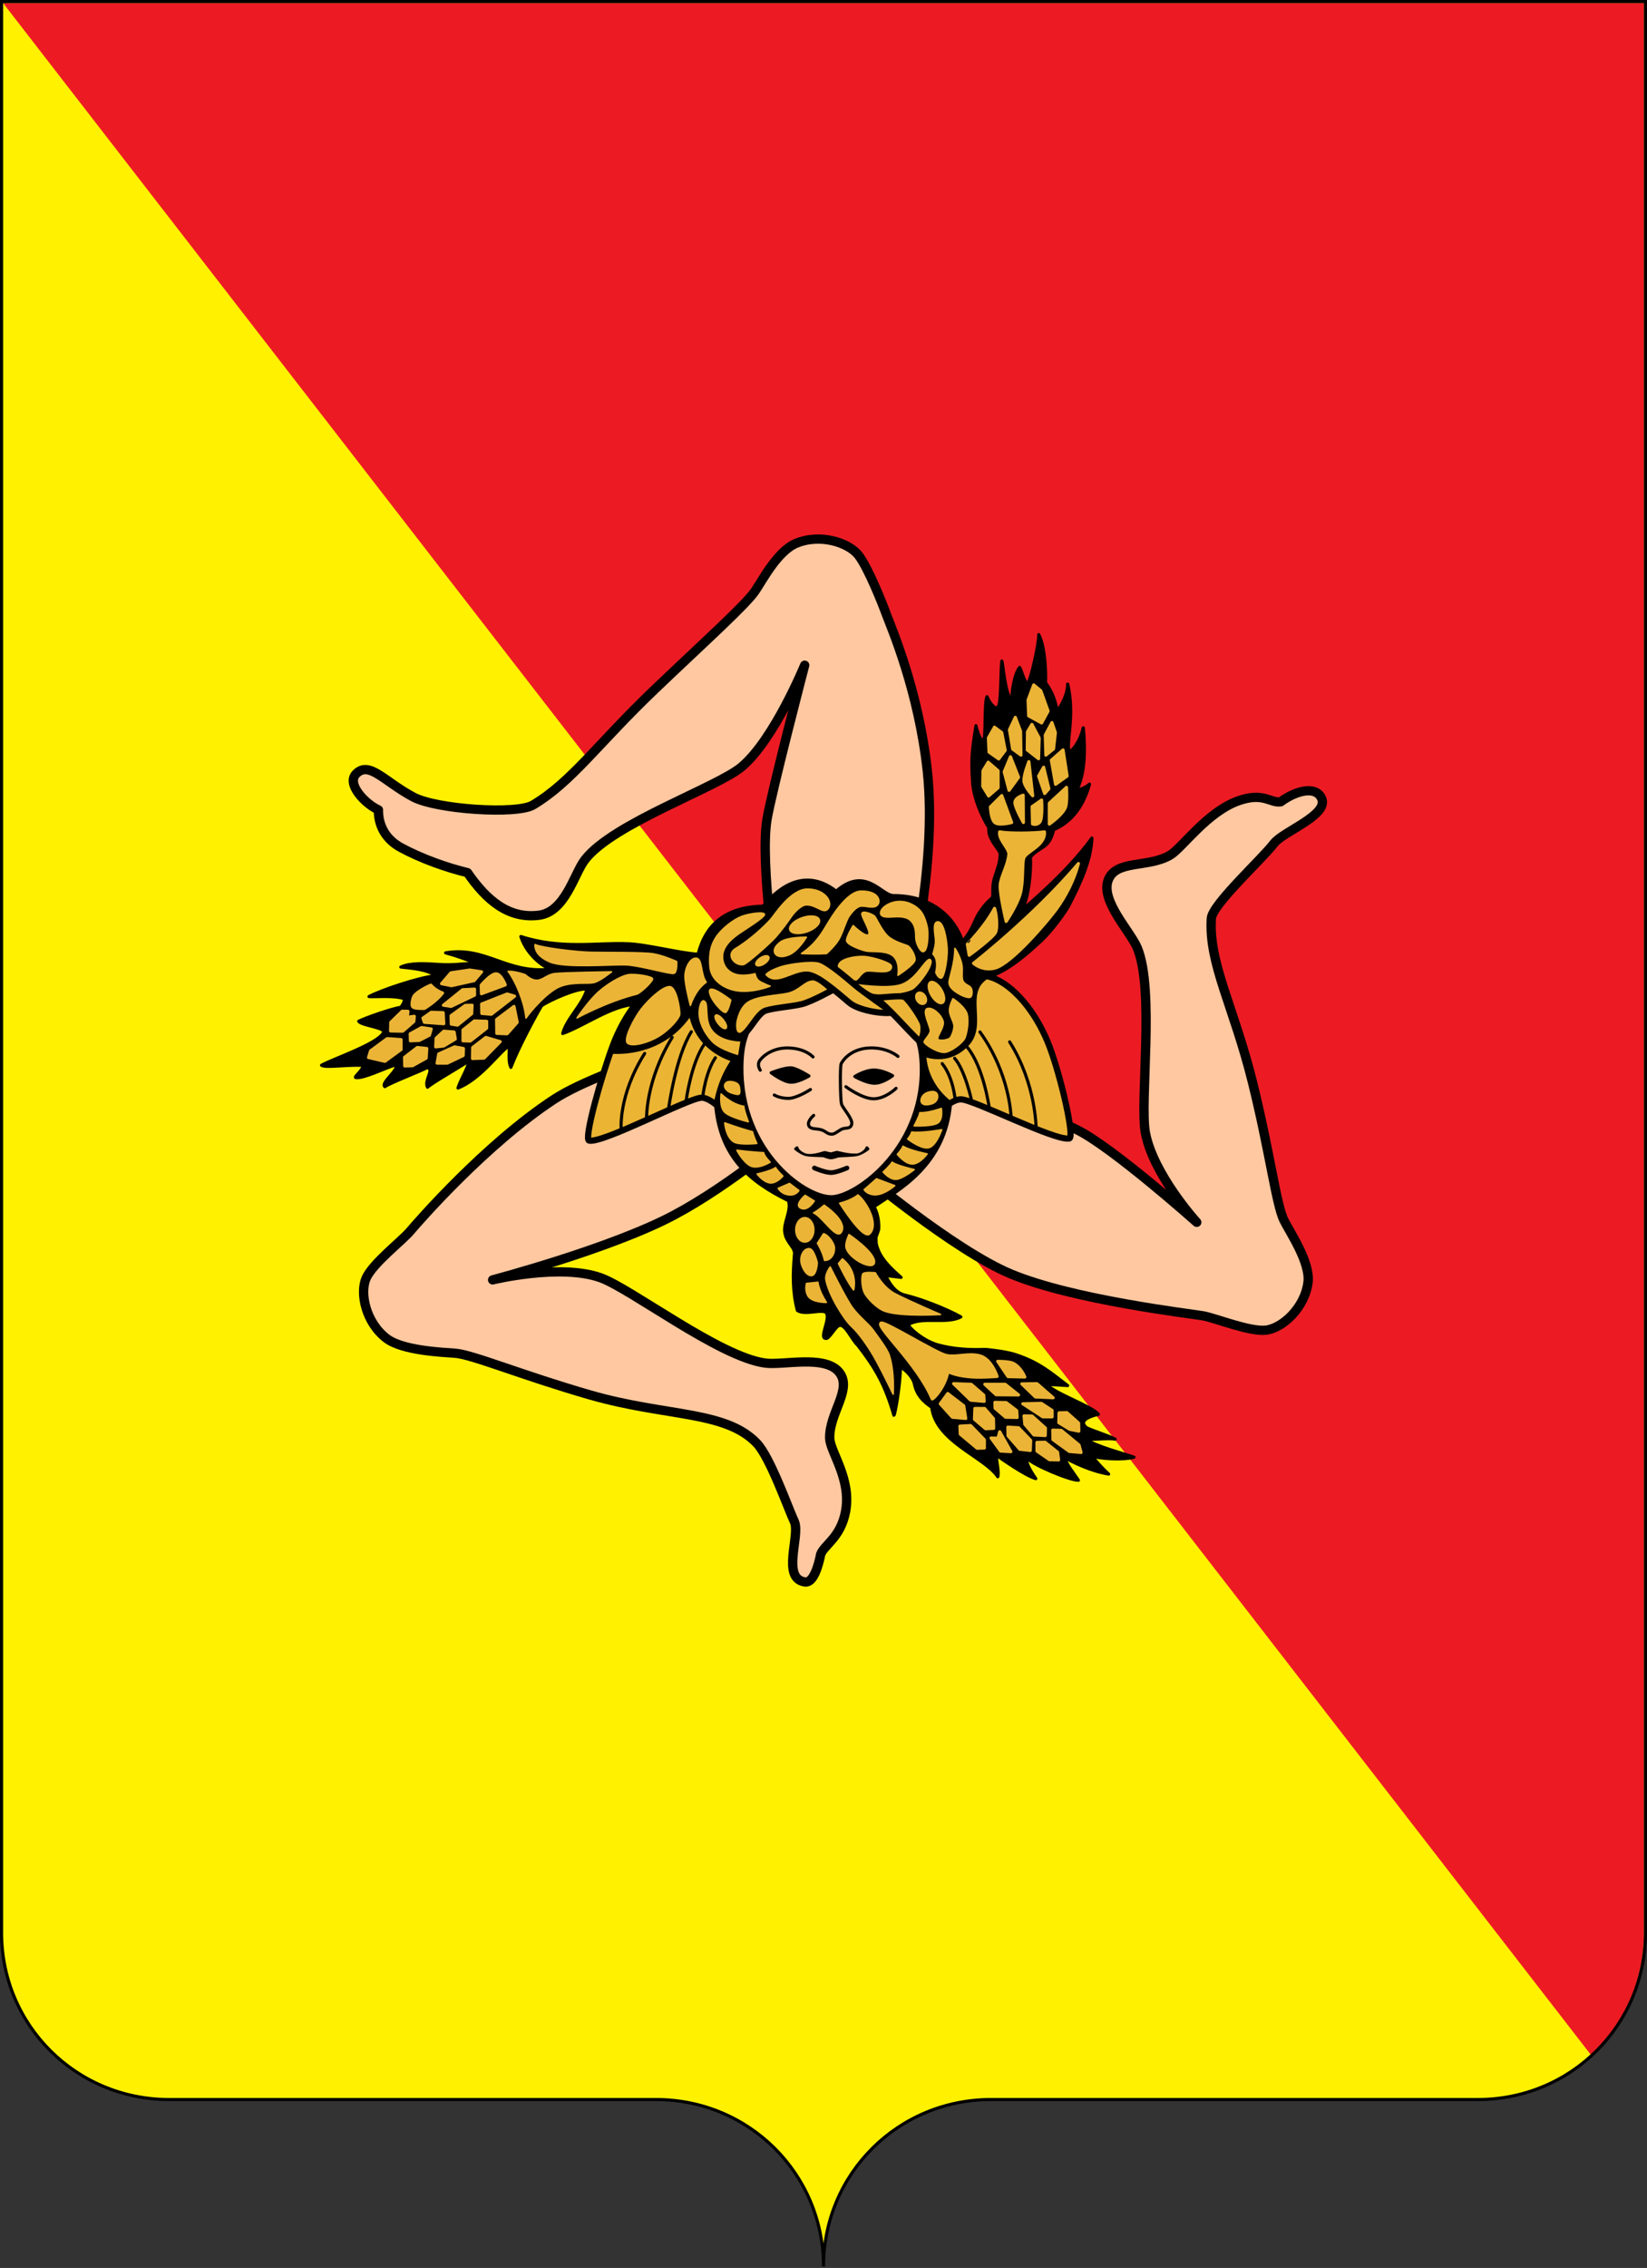 <?xml version="1.0" encoding="UTF-8" standalone="no"?>
<svg xmlns="http://www.w3.org/2000/svg"
   xmlns:dc="http://purl.org/dc/elements/1.1/"
   xmlns:cc="http://creativecommons.org/ns#"
   xmlns:rdf="http://www.w3.org/1999/02/22-rdf-syntax-ns#"
   xmlns:sodipodi="http://sodipodi.sourceforge.net/DTD/sodipodi-0.dtd"
   xmlns:inkscape="http://www.inkscape.org/namespaces/inkscape"
   width="530" height="729.48">
  <rect width="100%" height="100%" fill="#333333" stroke="none"/>
  <defs>
    <style type="text/css">
    .str1 {stroke:#1F1A17;stroke-width:0.176}
    .str2 {stroke:#1F1A17;stroke-width:0.353}
    .str0 {stroke:#131516;stroke-width:0.353}
    .str4 {stroke:#EEB300;stroke-width:0.353}
    .str3 {stroke:#F5D300;stroke-width:0.353}
    .fil6 {fill:none}
    .fil7 {fill:#1F1A17}
    .fil9 {fill:white}
    .fil12 {fill:#009F3C}
    .fil10 {fill:#00A03B}
    .fil5 {fill:#2DA638}
    .fil8 {fill:#4E9145}
    .fil11 {fill:#65B857}
    .fil1 {fill:#DA2724}
    .fil4 {fill:#E4A615}
    .fil3 {fill:#EFC899}
    .fil13 {fill:#F3E400}
    .fil0 {fill:#F5CB00}
    .fil2 {fill:#1F1A17;fill-rule:nonzero}
    .fil14 {fill:#EEB300;fill-rule:nonzero}
  </style>
  </defs>
  <g
     inkscape:label="Layer 1"
     inkscape:groupmode="layer"
     id="layer1"
     transform="translate(0,-322.882)">
    <g transform="translate(265,0)">
      <path
         id="path4311"
         d="m -264.5,323.383 0,621.131 c 0,29.788 23.993,53.675 53.905,53.675 l 156.69,0 c 29.912,0 53.905,23.895 53.905,53.676 0,-29.785 23.993,-53.676 53.905,-53.676 l 156.69,0 c 29.912,0 53.905,-23.891 53.905,-53.675 l 0,-621.131 -529,0 z"
         style="fill:#fff100;fill-opacity:1;stroke:none" />
      <path
         id="rect1939"
         d="m -264,323.883 510.996,660 C 257.439,974.115 264,960.243 264,944.736 l 0,-620.853 -528,0 z"
         style="fill:#ec1b23;fill-opacity:1;fill-rule:nonzero;stroke:none" />
      <path
         id="path4287"
         d="m -264.5,323.383 0,621.128 c 0,29.788 23.993,53.675 53.905,53.675 l 156.69,0 c 29.912,0 53.905,23.895 53.905,53.675 0,-29.784 23.993,-53.675 53.905,-53.675 l 156.69,0 c 29.912,0 53.905,-23.891 53.905,-53.675 l 0,-621.128 -529,0 z"
         style="fill:none;stroke:#000000;stroke-width:1;stroke-miterlimit:4;stroke-dasharray:none" />
      <g transform="matrix(1,0,0,0.994,-397.128,399.067)">
        <path
           stroke-miterlimit="10"
           d="m 557.435,181.771 c 2.233,5.36 -12.197,10.547 -15.322,14.453 -3.683,4.954 -19.897,19.787 -20.182,24.349 -0.912,14.583 7.181,28.404 13.281,53.125 5.489,22.245 7.596,39.322 10.025,44.4 1.743,3.642 8.625,13.69 7.812,20.183 -1.041,8.333 -8.289,14.888 -13.541,15.495 -5.253,0.607 -16.319,-3.949 -20.27,-4.645 -3.949,-0.694 -41.71,-5.121 -61.806,-13.541 -18.382,-7.702 -48.915,-33.508 -48.915,-33.508 l 18.229,-31.25 c 0,0 32.845,8.679 51.953,18.1 11.399,5.62 38.542,29.947 38.542,29.947 0,0 -14.062,-15.494 -16.537,-29.036 -1.861,-10.19 3.082,-46.051 -2.604,-59.766 -2.225,-5.366 -11.806,-15.104 -9.375,-21.875 2.43,-6.771 13.021,-3.906 20.052,-8.203 3.812,-2.33 11.83,-13.955 21.919,-17.535 8.072,-2.865 10.286,0.868 13.541,0.347 5.211,-3.818 11.461,-5.207 13.198,-1.04 z"
           id="path11"
           style="fill:#ffc8a0;stroke:#000000;stroke-width:3;stroke-linecap:round;stroke-linejoin:round;stroke-miterlimit:10" />
        <path
           stroke-miterlimit="10"
           d="m 391.199,435.262 c -7.692,-1.061 -1.566,-14.736 -3.387,-19.396 -1.875,-3.887 -7.778,-20.9 -12.177,-25.523 -10.074,-10.584 -29.091,-8.504 -53.55,-15.582 -22.009,-6.368 -37.852,-13.083 -43.465,-13.517 -4.025,-0.312 -16.83,-0.8 -22.046,-4.749 -6.696,-5.069 -8.749,-14.622 -6.648,-19.475 2.101,-4.852 11.58,-12.159 14.156,-15.231 2.577,-3.073 24.304,-28.176 46.357,-42.721 16.637,-10.974 66.16,-24.4 66.16,-24.4 l 10.323,35.192 c 0,0 -19.221,16.697 -38.007,26.745 -20.177,10.792 -58.258,20.905 -58.258,20.905 0,0 21.733,-5.333 34.697,-0.705 9.756,3.483 38.34,25.694 53.061,27.628 5.76,0.756 18.982,-2.671 23.632,2.818 4.648,5.489 -3.127,13.23 -2.922,21.468 0.112,4.466 7.055,13.171 5.111,23.699 -1.556,8.424 -6.832,10.79 -8.008,13.87 -0.76,3.921 -2.4,9.337 -5.029,8.974 z"
           id="path14-1"
           style="fill:#ffc8a0;stroke:#000000;stroke-width:3;stroke-linecap:round;stroke-linejoin:round;stroke-miterlimit:10" />
        <path
           stroke-miterlimit="10"
           d="m 246.702,173.785 c 4.201,-4.368 9.027,2.431 18.402,7.465 7.532,4.045 33.333,5.729 38.542,2.604 12.529,-7.517 20.71,-19.67 39.068,-37.314 16.521,-15.876 29.214,-27.282 32.398,-31.925 2.282,-3.331 7.162,-12.892 13.19,-15.435 7.738,-3.265 17.039,-0.266 20.19,3.98 3.151,4.244 7.556,15.42 8.93,19.188 1.373,3.768 10.351,24.396 13.138,50.675 3.284,30.969 -6.569,69.914 -6.569,69.914 l -41.761,-2.815 c 0,0 -5.63,-37.538 -3.285,-51.614 1.499,-8.991 12.124,-49.9 12.124,-49.9 0,0 -9.754,23.952 -20.245,32.865 -7.894,6.708 -41.42,18.274 -50.456,30.056 -3.535,4.609 -6.306,16.96 -14.9,18.002 -9.597,1.163 -16.667,-4.688 -22.917,-13.802 -6.511,-1.562 -14.679,-4.457 -21.354,-8.073 -6.25,-3.385 -7.373,-8.945 -7.292,-12.24 -4.247,-1.913 -10.362,-8.347 -7.203,-11.631 z"
           id="path17"
           style="fill:#ffc8a0;stroke:#000000;stroke-width:3;stroke-linecap:round;stroke-linejoin:round;stroke-miterlimit:10" />
        <path
           stroke-miterlimit="10"
           d="m 423.003,258.681 c -0.347,14.757 9.723,26.215 9.723,26.215 0,0 5.095,-5.815 8.594,-5.815 4.08,0 30.209,13.542 34.896,12.674 1.813,-0.336 -2.594,-19.643 -6.338,-29.688 -3.559,-9.549 -10.156,-18.664 -17.447,-21.962 -4.333,-1.959 -16.667,-3.125 -21.875,0.348 -5.209,3.471 -7.435,13.194 -7.553,18.228 z"
           id="path20-7"
           style="fill:#ebb437;stroke:#000000;stroke-width:2;stroke-linecap:round;stroke-linejoin:round;stroke-miterlimit:10" />
        <path
           stroke-miterlimit="10"
           d="m 376.249,258.16 c 0.054,12.587 -9.321,26.909 -9.321,26.909 0,0 -5.496,-6.509 -8.995,-6.509 -4.079,0 -31.543,14.756 -36.23,13.888 -1.814,-0.336 3.929,-20.858 7.672,-30.902 3.559,-9.548 10.156,-18.664 17.448,-21.962 4.333,-1.96 16.667,-3.125 21.875,0.347 5.207,3.473 7.53,13.194 7.551,18.229 z"
           id="path23"
           style="fill:#ebb432;stroke:#000000;stroke-width:2;stroke-linecap:round;stroke-linejoin:round;stroke-miterlimit:10" />
        <path
           d="m 336.719,248.351 c -7.7,0.301 -16.52,6.949 -23.52,9.449 1.2,-4.8 6.609,-9.598 7.808,-14.397 -3.299,-0.347 -12.083,3.683 -14.583,5.382 -2.2,3.701 -7.726,14.15 -9.896,19.965 -1.476,-3.299 0.677,-8.29 -1.823,-5.989 -2.9,2.499 -8.594,10.069 -15.191,12.674 0.694,-2.69 4.691,-8.948 2.691,-8.247 -1.2,0.9 -11.5,6.886 -12.5,7.986 -1.215,-2.256 2.426,-5.936 -0.174,-6.336 -1.2,0.8 -12.441,5.162 -13.542,6.162 -1.6,-1.2 4.985,-5.831 3.385,-7.031 -3.2,0.899 -10.229,4.494 -12.76,4.08 -0.968,-0.157 4.253,-3.939 1.302,-3.992 -5.068,-0.091 -11.214,0.862 -12.326,-0.001 3.5,-2 18.209,-6.955 19.909,-10.556 1.1,-1.6 -7.231,-2.28 -7.93,-3.681 2.1,-1.1 10.851,-4.166 13.542,-4.514 1,-1.5 0.703,-0.991 1.302,-2.691 -3.212,-1.302 -9.846,-0.581 -11.545,-0.781 3.9,-2.1 15.885,-6.163 21.528,-6.771 -3.1,-2.101 -7.785,-2.377 -11.285,-2.778 3.199,-1.5 8.288,-1.084 11.788,-0.884 5.301,0.399 7.13,-0.23 12.431,-0.331 -3.2,-1.3 -6.509,-2.486 -9.809,-3.385 12.966,-2.213 19.531,6.771 33.579,5.315 -4.933,-2.365 -8.26,-6.912 -9.36,-10.611 12.934,4.253 24.914,1.91 34.201,2.344 5.8,0.1 17.03,3.085 22.83,3.385 2.431,-9.635 8.854,-15.321 20.92,-15.538 3.646,-4.427 12.5,-13.455 23.525,-4.861 9.461,-8.333 14.539,1.432 18.445,1.432 15.104,0 20.79,10.114 22.18,14.801 3.124,-3.298 3.906,-7.031 5.381,-9.201 1.216,-1.91 2.258,-3.212 4.341,-5.035 0.199,-2 -0.348,-3.993 0.954,-7.378 0.868,-2.777 1.65,-4.861 1.39,-7.118 -1.389,-2.344 -3.906,-4.774 -3.56,-7.986 -2.5,-4 -4.809,-9.61 -5.208,-14.41 -0.601,-8.099 -0.158,-10.763 1.042,-18.663 0.781,3.472 2.04,5.354 2.43,4.861 0.858,-1.084 0.175,-12.207 1.129,-14.236 0.955,2.344 2.994,4.708 3.732,3.038 0.87,-1.968 0.662,-12.149 1.042,-14.583 0.3,0 0.984,11.2 3.386,13.194 -0.501,-2.5 0.743,-9.311 2.344,-11.111 0.781,1.389 1.403,4.596 2.604,5.295 1.042,-1.476 3.653,-13.119 3.553,-15.918 1.9,3.6 2.351,11.317 2.177,15.571 1.389,1.91 3.125,4.861 3.732,9.288 1.216,-1.823 3.385,-5.255 3.385,-8.854 2.604,10.677 -1.041,20.66 0.781,21.875 0.545,-0.334 2.952,-2.517 4.255,-7.726 1.128,11.632 -0.608,16.841 -1.997,20.052 0.521,0.174 2.951,-0.781 3.992,-1.823 -1.735,6.51 -5.381,12.152 -11.544,14.757 -1.389,6.336 -4.466,5.254 -7.466,8.854 0.259,4.948 -0.521,12.5 -2.604,17.188 0.954,-1.215 13.977,-11.632 22.396,-23.351 -0.26,7.118 -3.646,14.583 -7.552,22.135 -2.604,4.34 -6.815,9.458 -9.114,11.458 -5.469,5.122 -11.11,9.765 -17.23,11.588 -7.683,4.948 -0.076,15.123 -6.12,21.615 -3.516,3.776 -8.463,5.339 -13.802,3.516 0.253,4.946 2.518,10.851 8.333,15.364 -1.562,20.443 -17.101,28.386 -24.609,33.594 1.736,3.298 1.579,6.939 1.433,7.553 -0.8,2.599 -0.944,1.746 -0.745,4.445 1.001,4.601 4.601,7.9 8.001,10.9 -1.7,-0.2 -3.3,-0.4 -5,-0.6 1.4,2.8 3.2,5.699 6.5,6.399 5,1.2 13.121,4.378 17.72,6.979 -4.599,2.499 -12.713,-0.298 -17.013,2.604 2.43,3.125 6.787,5.762 9.893,6.518 4.797,1.3 9.897,1.601 14.797,1.401 2.1,0.101 7.597,0.851 10.028,1.72 7.552,2.517 11.065,5.683 16.666,9.982 -1.4,-0.1 -5.295,-0.302 -6.694,-0.402 2.1,2.801 14.391,6.991 16.591,9.69 -3.56,0.868 -6.32,2.24 -3.82,4.34 2.2,1.101 7.102,2.533 9.201,3.733 -1.899,-0.499 -7.672,0.337 -9.572,-0.063 3.583,2.407 11.136,4.316 15.649,5.879 -3.56,1.042 -11.629,0.465 -13.629,-0.435 1.997,2.345 3.386,3.994 5.469,5.903 -5.729,-0.955 -11.775,-3.894 -13.976,-5.295 0.087,1.736 2.518,4.688 4.254,7.292 -2.7,0.1 -14.746,-5.059 -16.146,-6.858 -1.499,0.601 1.631,5.137 2.431,6.338 -3.398,-1 -10.59,-6.077 -12.761,-7.64 0.261,2.691 0.954,5.903 0.521,7.031 -4.254,-6.423 -19.879,-11.284 -21.268,-22.482 -2.899,-2 -4.745,-3.934 -5.545,-7.434 -0.3,-2.001 -2.823,-4.8 -4.524,-5.501 -0.043,6.111 -1.783,15.539 -2.083,15.539 -2.8,-9.602 -5.632,-14.857 -11.632,-22.657 -1.909,-1.737 -4.004,-6.924 -5.903,-6.424 -1.4,0.302 -3.414,4.769 -4.514,4.167 -1.959,-0.165 1.572,-6.251 0.348,-8.16 -1.027,-1.602 -6.945,0.868 -9.375,-0.868 -1.601,-6.2 -1.455,-11.669 -0.955,-17.969 0.5,-2.3 -2.518,-3.819 -3.038,-7.031 -0.701,-3.199 2.229,-7.304 1.128,-10.503 -12.413,-6.163 -22.179,-14.106 -23.481,-31.554 0,0 0.998,-7.422 5.599,-13.933 -5.729,-1.823 -12.109,-6.467 -13.672,-14.974 -7.682,11.588 -19.922,12.891 -25.781,12.37 1.432,-6.509 6.38,-13.931 8.203,-15.45 z"
           id="path26-4"
           style="stroke:#000000;stroke-linecap:round;stroke-linejoin:round" />
        <path
           stroke-miterlimit="10"
           d="m 362.327,265.625 c -3.299,4.948 -4.081,12.848 -4.081,12.848"
           id="path29"
           style="fill:none;stroke:#000000;stroke-linecap:round;stroke-linejoin:round;stroke-miterlimit:10" />
        <path
           stroke-miterlimit="10"
           d="m 358.854,261.111 c -4.34,6.25 -5.902,18.229 -5.902,18.229"
           id="path32-0"
           style="fill:none;stroke:#000000;stroke-linecap:round;stroke-linejoin:round;stroke-miterlimit:10" />
        <path
           stroke-miterlimit="10"
           d="m 354.601,257.205 c -5.035,8.073 -7.292,24.653 -7.292,24.653"
           id="path35"
           style="fill:none;stroke:#000000;stroke-linecap:round;stroke-linejoin:round;stroke-miterlimit:10" />
        <path
           stroke-miterlimit="10"
           d="m 348.438,259.027 c -8.594,14.062 -8.247,26.303 -8.247,26.303"
           id="path38-9"
           style="fill:none;stroke:#000000;stroke-linecap:round;stroke-linejoin:round;stroke-miterlimit:10" />
        <path
           stroke-miterlimit="10"
           d="m 339.583,264.236 c -8.594,13.715 -7.552,24.652 -7.552,24.652"
           id="path41"
           style="fill:none;stroke:#000000;stroke-linecap:round;stroke-linejoin:round;stroke-miterlimit:10" />
        <path
           stroke-miterlimit="10"
           d="m 435.33,267.535 c 3.559,4.428 4.167,11.632 4.167,11.632"
           id="path44-4"
           style="fill:none;stroke:#000000;stroke-linecap:round;stroke-linejoin:round;stroke-miterlimit:10" />
        <path
           stroke-miterlimit="10"
           d="m 439.323,265.799 c 3.385,3.906 5.469,13.716 5.469,13.716"
           id="path47"
           style="fill:none;stroke:#000000;stroke-linecap:round;stroke-linejoin:round;stroke-miterlimit:10" />
        <path
           stroke-miterlimit="10"
           d="m 443.403,262.239 c 5.208,6.338 7.031,19.358 7.031,19.358"
           id="path50-8"
           style="fill:none;stroke:#000000;stroke-linecap:round;stroke-linejoin:round;stroke-miterlimit:10" />
        <path
           stroke-miterlimit="10"
           d="m 447.482,257.292 c 9.636,13.541 9.983,27.257 9.983,27.257"
           id="path53"
           style="fill:none;stroke:#000000;stroke-linecap:round;stroke-linejoin:round;stroke-miterlimit:10" />
        <path
           stroke-miterlimit="10"
           d="m 457.031,260.504 c 8.594,13.715 8.507,28.038 8.507,28.038"
           id="path56-8"
           style="fill:none;stroke:#000000;stroke-linecap:round;stroke-linejoin:round;stroke-miterlimit:10" />
        <path
           stroke-miterlimit="10"
           d="m 399.566,242.014 c 10.417,0 28.109,4.906 29.427,24.305 1.91,28.125 -21.181,44.792 -29.341,44.792 -9.288,0 -31.076,-16.319 -29.166,-45.573 1.256,-19.229 18.83,-23.524 29.08,-23.524 z"
           id="path59"
           style="fill:#ffc8a0;stroke:#000000;stroke-width:2;stroke-linecap:round;stroke-linejoin:round;stroke-miterlimit:10" />
        <path
           stroke-miterlimit="10"
           d="m 419.358,271.44 c 0,0 -3.126,-1.866 -6.077,-1.822 -2.951,0.043 -6.076,2.083 -6.076,2.083 0,0 3.689,2.17 6.38,2.171 2.691,10e-4 5.773,-2.432 5.773,-2.432 z"
           id="path62-2"
           style="stroke:#000000;stroke-linecap:round;stroke-linejoin:round;stroke-miterlimit:10" />
        <path
           stroke-miterlimit="10"
           d="m 392.448,271.528 c 0,0 -3.559,-2.301 -5.513,-2.604 -1.953,-0.303 -6.64,1.562 -6.64,1.562 0,0 3.603,2.777 6.033,3.039 2.431,0.261 6.12,-1.997 6.12,-1.997 z"
           id="path65"
           style="stroke:#000000;stroke-linecap:round;stroke-linejoin:round;stroke-miterlimit:10" />
        <path
           stroke-miterlimit="10"
           d="m 421.094,265.191 c 0,0 -3.299,-2.908 -9.028,-2.734 -5.729,0.174 -8.55,3.646 -9.244,5.078 -0.442,0.912 -0.26,11.675 0.087,13.021 0.347,1.346 3.732,4.86 3.298,6.597 -0.434,1.737 -2.127,0.955 -3.342,1.648 -1.215,0.696 -2.213,1.562 -3.038,1.562 -1.562,0 -1.779,-0.913 -3.472,-1.432 -1.53,-0.471 -3.473,0 -3.993,-1.433 -0.518,-1.424 1.605,-3.212 1.605,-3.212"
           id="path68-4"
           style="fill:none;stroke:#000000;stroke-linecap:round;stroke-linejoin:round;stroke-miterlimit:10" />
        <path
           stroke-miterlimit="10"
           d="m 393.75,265.364 c 0,0 -2.387,-2.777 -7.986,-2.907 -5.599,-0.131 -9.071,3.429 -9.461,4.688 -0.39,1.259 0.478,2.517 0.478,2.517"
           id="path71"
           style="fill:none;stroke:#000000;stroke-linecap:round;stroke-linejoin:round;stroke-miterlimit:10" />
        <path
           stroke-miterlimit="10"
           d="m 420.486,275.521 c 0,0 -3.429,3.386 -7.205,3.386 -3.776,0 -8.94,-3.906 -8.94,-3.906"
           id="path74-5"
           style="fill:none;stroke:#000000;stroke-linecap:round;stroke-linejoin:round;stroke-miterlimit:10" />
        <path
           stroke-miterlimit="10"
           d="m 392.926,275.911 c 0,0 -4.341,2.865 -7.118,2.865 -2.778,0 -4.515,-1.085 -4.515,-1.085"
           id="path77"
           style="fill:none;stroke:#000000;stroke-linecap:round;stroke-linejoin:round;stroke-miterlimit:10" />
        <path
           d="m 399.479,298.481 c -0.89,0 -2.361,-0.646 -2.361,-0.646 -1.003,-0.113 -3.933,-0.049 -5.517,-0.353 -1.685,-0.323 -3.736,-1.946 -3.928,-2.213 -0.167,-0.233 0.373,-0.689 0.606,-0.857 0.235,-0.167 0.683,-0.166 0.728,0.119 0.163,1.042 1.908,2.024 2.789,2.171 2.344,0.391 5.625,-0.99 5.755,-0.891 l 1.919,0.443 1.894,-0.5 c 0.122,-0.1 3.802,1.077 6.492,0.859 0.828,-0.066 2.474,-0.933 2.851,-2.107 0.087,-0.274 0.51,-0.258 0.733,-0.076 0.223,0.181 0.59,0.702 0.408,0.926 -0.207,0.254 -2.148,1.67 -3.797,2.061 -1.486,0.353 -4.927,0.326 -6.25,0.5 0.001,0 -1.28,0.564 -2.322,0.564 z"
           id="path82-5"
ZZ="0" />
        <path
           stroke-miterlimit="10"
           d="m 404.688,301.302 c 0,0 -3.45,1.498 -5.078,1.498 -2.019,0 -5.426,-1.498 -5.426,-1.498"
           id="path85"
           style="fill:none;stroke:#000000;stroke-width:1.5;stroke-linecap:round;stroke-linejoin:round;stroke-miterlimit:10" />
        <path
           stroke-miterlimit="10"
           d="m 429.167,231.293 c -0.868,0.043 -2.344,-2.647 -2.344,-4.688 0,-2.04 -0.173,-3.906 -1.649,-5.381 -1.13,-1.129 -3.212,-1.302 -4.861,-1.237 -1.649,0.065 -4.774,0.543 -4.817,-1.172 -0.044,-1.714 3.017,-3.754 6.163,-3.754 3.146,0 5.815,1.801 6.987,3.472 1.172,1.671 1.966,4.625 2.041,6.294 0.085,1.909 -0.1,6.396 -1.52,6.466 z"
           id="path88-1"
           style="fill:#ebb437;stroke:#ebb437;stroke-width:0.5;stroke-linecap:round;stroke-linejoin:round;stroke-miterlimit:10" />
        <path
           stroke-miterlimit="10"
           d="m 378.125,219.206 c 0.26,0.89 -6.242,4.874 -8.203,6.25 -3.06,2.148 -5.815,4.883 -5.208,8.529 0.476,2.858 2.57,4.266 4.427,4.73 2.604,0.651 5.946,-0.26 5.946,-0.26 0,0 0.282,1.671 1.389,2.388 1.107,0.716 3.472,1.605 3.472,1.605 0,0 -4.362,1.888 -9.375,1.628 -5.013,-0.261 -9.57,-3.386 -9.961,-7.748 -0.391,-4.362 0.261,-7.617 2.604,-10.612 1.598,-2.042 4.752,-4.688 7.552,-5.794 2.164,-0.856 7.097,-1.606 7.357,-0.716 z"
           id="path91"
           style="fill:#ebb437;stroke:#ebb437;stroke-width:0.5;stroke-linecap:round;stroke-linejoin:round;stroke-miterlimit:10" />
        <ellipse
           transform="matrix(-0.838,0.546,-0.546,-0.838,821.684,224.342)"
           stroke-miterlimit="10"
           cx="377.539"
           cy="234.147"
           rx="2.409"
           ry="1.139"
           id="ellipse94"
           sodipodi:cx="377.539"
           sodipodi:cy="234.147"
           sodipodi:rx="2.4089999"
           sodipodi:ry="1.1390001"
           style="fill:#ebb437;stroke:#ebb437;stroke-width:0.5;stroke-linecap:round;stroke-linejoin:round;stroke-miterlimit:10"
           d="m 379.948,234.147 c 0,0.629 -1.079,1.139 -2.409,1.139 -1.33,0 -2.409,-0.51 -2.409,-1.139 0,-0.629 1.079,-1.139 2.409,-1.139 1.33,0 2.409,0.51 2.409,1.139 z" />
        <path
           stroke-miterlimit="10"
           d="m 391.602,226.627 c 0,0 -6.185,-0.065 -8.333,1.562 -1.807,1.369 -2.213,2.604 -1.823,3.516 0.391,0.912 1.758,1.758 4.492,0.651 3.11,-1.258 5.664,-5.729 5.664,-5.729 z"
           id="path97"
           style="fill:#ebb437;stroke:#ebb437;stroke-width:0.5;stroke-linecap:round;stroke-linejoin:round;stroke-miterlimit:10" />
        <ellipse
           transform="matrix(-0.944,0.33,-0.33,-0.944,833.639,303.546)"
           stroke-miterlimit="10"
           cx="391.081"
           cy="222.461"
           rx="5.013"
           ry="2.409"
           id="ellipse100"
           sodipodi:cx="391.08099"
           sodipodi:cy="222.461"
           sodipodi:rx="5.013"
           sodipodi:ry="2.4089999"
           style="fill:#ebb437;stroke:#ebb437;stroke-width:0.5;stroke-linecap:round;stroke-linejoin:round;stroke-miterlimit:10"
           d="m 396.094,222.461 c 0,1.33 -2.244,2.409 -5.013,2.409 -2.769,0 -5.013,-1.079 -5.013,-2.409 0,-1.33 2.244,-2.409 5.013,-2.409 2.769,0 5.013,1.079 5.013,2.409 z" />
        <path
           stroke-miterlimit="10"
           d="m 398.503,217.513 c 1.822,-2.019 -0.679,-6.445 -6.532,-6.445 -5.469,0 -10.606,8.437 -11.927,9.886 -2.182,2.395 -6.627,6.588 -11.445,9.5 -2.909,2.033 0.086,5.483 2.755,5.028 1.099,-0.188 8.326,-6.663 10.091,-8.594 2.083,-2.279 4.439,-5.638 5.403,-7.031 1.172,-1.693 3.3,-3.711 4.818,-3.711 3.321,0 5.357,3.005 6.837,1.367 z"
           id="path103"
           style="fill:#ebb437;stroke:#ebb437;stroke-width:0.5;stroke-linecap:round;stroke-linejoin:round;stroke-miterlimit:10" />
        <path
           stroke-miterlimit="10"
           d="m 414.714,215.885 c 0.718,-1.301 -0.087,-4.167 -5.426,-4.167 -4.688,0 -9.802,8.79 -10.785,10.417 -1.628,2.691 -3.624,6.467 -8.442,9.766 4.948,0.261 8.052,0 8.052,0 0,0 2.994,-2.669 4.166,-4.948 1.172,-2.279 2.148,-5.729 3.061,-7.096 0.911,-1.367 2.233,-2.904 3.58,-3.255 1.497,-0.391 4.752,1.171 5.794,-0.717 z"
           id="path106-7"
           style="fill:#ebb437;stroke:#ebb437;stroke-width:0.5;stroke-linecap:round;stroke-linejoin:round;stroke-miterlimit:10" />
        <path
           stroke-miterlimit="10"
           d="m 409.549,218.793 c 0.607,-0.781 3.516,0.521 4.036,1.042 0.521,0.521 2.561,5.382 4.904,6.988 2.344,1.606 4.819,2.17 5.687,2.561 0.868,0.391 2.561,3.082 2.387,4.601 -0.174,1.519 -5.469,4.948 -5.469,4.948 0,0 0.869,-4.688 -1.996,-6.554 -2.277,-1.483 -6.511,-0.998 -8.03,-1.259 -1.519,-0.26 -6.554,-2.04 -6.51,-3.472 0.043,-1.433 2.127,-4.774 2.127,-4.774 0,0 3.992,3.906 4.947,2.908 0.956,-0.999 -2.691,-6.207 -2.083,-6.989 z"
           id="path109"
           style="fill:#ebb437;stroke:#ebb437;stroke-width:0.5;stroke-linecap:round;stroke-linejoin:round;stroke-miterlimit:10" />
        <path
           stroke-miterlimit="10"
           d="m 418.74,236.082 c -0.036,-0.943 -6.027,-2.916 -8.943,-2.965 -2.915,-0.049 -7.178,0.83 -7.581,2.673 -0.341,1.555 3.5,4.617 4.715,4.617 1.214,0 1.991,-2.479 3.838,-3.014 1.846,-0.535 8.068,1.313 7.971,-1.311 z"
           id="path112-1"
           style="fill:#ebb437;stroke:#ebb437;stroke-linecap:round;stroke-linejoin:round;stroke-miterlimit:10" />
        <path
           stroke-miterlimit="10"
           d="m 419.271,251.042 c -3.622,0.499 -10.63,-0.801 -13.541,-2.995 -1.74,-1.311 -9.433,-8.562 -13.281,-9.245 -4.492,-0.797 -10.417,5.469 -14.695,0.801 -1.845,-2.013 3.755,-4.19 6.103,-4.824 2.347,-0.633 9.114,-1.705 11.978,-0.925 2.864,0.78 9.007,6.188 11.589,8.38 2.579,2.193 10.024,7.332 11.847,8.808 z"
           id="path115"
           style="fill:#ebb437;stroke:#000000;stroke-width:2;stroke-linecap:round;stroke-linejoin:round;stroke-miterlimit:10" />
        <path
           stroke-miterlimit="10"
           d="m 433.724,221.68 c 2.084,-0.456 3.061,5.794 3.19,8.789 0.129,2.995 -0.911,9.375 -1.953,9.375 -1.042,0 -1.692,-1.823 -1.692,-1.823 0,0 1.106,-4.102 -0.912,-5.925 0.391,-1.562 0.977,-2.995 0.781,-5.013 -0.196,-2.018 -0.815,-5.097 0.586,-5.403 z"
           id="path118-1"
           style="fill:#ebb437;stroke:#ebb437;stroke-width:0.5;stroke-linecap:round;stroke-linejoin:round;stroke-miterlimit:10" />
        <path
           stroke-miterlimit="10"
           d="m 431.572,233.129 c 3.386,1.318 -3.727,9.856 -5.269,10.766 -3.023,1.785 -11.971,2.313 -13.979,1.298 -2.341,-1.183 -5.64,-4.134 -5.64,-4.134 0,0 11.246,1.82 15.538,0.086 4.958,-2 7.264,-8.828 9.35,-8.016 z"
           id="path121"
           style="fill:#ebb437;stroke:#000000;stroke-linecap:round;stroke-linejoin:round;stroke-miterlimit:10" />
        <ellipse
           transform="matrix(0.863,-0.505,0.505,0.863,-64.27,252.221)"
           stroke-miterlimit="10"
           cx="433.529"
           cy="244.77"
           rx="1.931"
           ry="3.971"
           id="ellipse124"
           sodipodi:cx="433.52899"
           sodipodi:cy="244.77"
           sodipodi:rx="1.931"
           sodipodi:ry="3.971"
           style="fill:#ebb437;stroke:#ebb437;stroke-width:0.5;stroke-linecap:round;stroke-linejoin:round;stroke-miterlimit:10"
           d="m 435.46,244.77 c 0,2.193 -0.865,3.971 -1.931,3.971 -1.066,0 -1.931,-1.778 -1.931,-3.971 0,-2.193 0.865,-3.971 1.931,-3.971 1.066,0 1.931,1.778 1.931,3.971 z" />
        <ellipse
           transform="matrix(0.851,-0.526,0.526,0.851,-65.497,262.106)"
           stroke-miterlimit="10"
           cx="428.322"
           cy="246.268"
           rx="1.541"
           ry="2.082"
           id="ellipse127"
           sodipodi:cx="428.32199"
           sodipodi:cy="246.26801"
           sodipodi:rx="1.541"
           sodipodi:ry="2.082"
           style="fill:#ebb437;stroke:#ebb437;stroke-width:0.5;stroke-linecap:round;stroke-linejoin:round;stroke-miterlimit:10"
           d="m 429.863,246.268 c 0,1.15 -0.69,2.082 -1.541,2.082 -0.851,0 -1.541,-0.932 -1.541,-2.082 0,-1.15 0.69,-2.082 1.541,-2.082 0.851,0 1.541,0.932 1.541,2.082 z" />
        <path
           stroke-miterlimit="10"
           d="m 439.41,230.252 c -0.044,5.339 -1.997,9.766 -1.866,11.198 0.13,1.432 1.562,2.56 3.038,3.428 1.477,0.869 3.386,1.562 3.906,1.085 0.521,-0.477 0.608,-2.04 0.131,-2.908 -0.479,-0.868 -2.258,-1.085 -2.692,-2.474 -0.434,-1.388 0.044,-2.995 -0.26,-4.948 -0.305,-1.952 -1.605,-4.556 -2.257,-5.381 z"
           id="path130-5"
           style="fill:#ebb437;stroke:#ebb437;stroke-width:0.5;stroke-linecap:round;stroke-linejoin:round;stroke-miterlimit:10" />
        <path
           stroke-miterlimit="10"
           d="m 413.629,246.181 c 2.275,0.104 8.371,-0.895 9.636,-0.173 1.266,0.721 5.497,6.931 5.902,8.68 0.403,1.75 0.057,4.427 -1.057,5.713 -4.412,-4.151 -10.488,-11.529 -14.481,-14.22 z"
           id="path133"
           style="fill:#ebb437;stroke:#000000;stroke-width:2;stroke-linecap:round;stroke-linejoin:round;stroke-miterlimit:10" />
        <path
           stroke-miterlimit="10"
           d="m 430.599,249.696 c -1.995,0.521 1.042,5.99 0.912,7.292 -0.131,1.302 -2.04,2.907 -1.996,3.559 0.044,0.652 3.992,3.342 6.423,3.342 1.998,0 5.989,-3.081 6.641,-4.557 0.652,-1.476 1.302,-4.991 0.825,-7.552 -0.478,-2.561 -4.602,-5.251 -4.602,-5.251 0,0 -1.084,2.083 -1.128,3.689 -0.044,1.605 1.259,3.559 1.433,4.861 0.174,1.302 -0.738,3.56 -1.216,4.123 -0.478,0.564 -3.081,1.129 -3.862,0.521 -0.781,-0.608 1.648,-3.342 1.648,-5.382 0,-1.823 -3.082,-5.166 -5.078,-4.645 z"
           id="path136-2"
           style="fill:#ebb437;stroke:#ebb437;stroke-width:0.5;stroke-linecap:round;stroke-linejoin:round;stroke-miterlimit:10" />
        <path
           stroke-miterlimit="10"
           d="m 393.75,239.583 c 2.212,0 6.25,4.167 6.25,4.167 0,0 -6.666,3.736 -9.859,4.535 -3.195,0.799 -8.497,1.117 -11.55,2.057 -3.053,0.94 -5.785,8.372 -8.557,8.231 -2.772,-0.141 -1.926,-4.838 -1.926,-4.838 0,0 0.799,-5.215 4.321,-7.282 3.523,-2.067 9.208,-2.114 12.824,-2.865 3.618,-0.753 5.256,-4.005 8.497,-4.005 z"
           id="path139"
           style="fill:#ebb437;stroke:#000000;stroke-width:2;stroke-linecap:round;stroke-linejoin:round;stroke-miterlimit:10" />
        <path
           stroke-miterlimit="10"
           d="m 367.274,246.962 c 0,0 -0.737,3.429 -1.605,3.95 -0.869,0.521 -5.339,-4.514 -5.208,-6.858 0.13,-2.35 6.813,2.908 6.813,2.908 z"
           id="path142-7"
           style="fill:#ebb437;stroke:#ebb437;stroke-width:0.5;stroke-linecap:round;stroke-linejoin:round;stroke-miterlimit:10" />
        <ellipse
           transform="matrix(0.786,-0.618,0.618,0.786,-79.027,279.482)"
           stroke-miterlimit="10"
           cx="364.132"
           cy="253.877"
           rx="1.012"
           ry="2.684"
           id="ellipse145"
           sodipodi:cx="364.13199"
           sodipodi:cy="253.877"
           sodipodi:rx="1.012"
           sodipodi:ry="2.684"
           style="fill:#ebb437;stroke:#ebb437;stroke-width:0.5;stroke-linecap:round;stroke-linejoin:round;stroke-miterlimit:10"
           d="m 365.144,253.877 c 0,1.482 -0.453,2.684 -1.012,2.684 -0.559,0 -1.012,-1.202 -1.012,-2.684 0,-1.482 0.453,-2.684 1.012,-2.684 0.559,0 1.012,1.202 1.012,2.684 z" />
        <path
           stroke-miterlimit="10"
           d="m 359.299,246.779 c -1.897,-1.314 -2.918,1.747 -2.918,4.378 0,3.162 1.605,6.664 4.329,9.631 2.724,2.967 9.343,4.663 9.343,4.663 l 0.911,-5.556 c 0,0 -6.162,0.168 -9.038,-3.388 -2.676,-3.307 -0.73,-8.415 -2.627,-9.728 z"
           id="path148-6"
           style="fill:#ebb437;stroke:#000000;stroke-linecap:round;stroke-linejoin:round;stroke-miterlimit:10" />
        <path
           stroke-miterlimit="10"
           d="m 359.375,241.189 c -3.646,2.561 -5.078,7.509 -5.078,7.509 0,0 -1.78,-6.857 -1.736,-9.505 0.043,-2.648 1.649,-5.946 3.646,-5.772 1.996,0.173 1.302,5.121 3.168,7.768 z"
           id="path151"
           style="fill:#ebb437;stroke:#ebb437;stroke-width:0.5;stroke-linecap:round;stroke-linejoin:round;stroke-miterlimit:10" />
        <path
           stroke-miterlimit="10"
           d="m 347.57,242.622 c 2.344,0 3.385,7.725 3.298,8.941 -0.087,1.216 -3.125,4.86 -6.597,7.031 -3.473,2.17 -8.637,3.56 -10.156,2.344 -1.52,-1.216 2.167,-8.184 4.297,-10.981 2.213,-2.908 6.814,-7.335 9.158,-7.335 z"
           id="path154-1"
           style="fill:#ebb437;stroke:#ebb437;stroke-width:0.5;stroke-linecap:round;stroke-linejoin:round;stroke-miterlimit:10" />
        <path
           stroke-miterlimit="10"
           d="m 428.581,279.883 c 0.3,1.035 1.643,1.164 3.301,0.683 1.658,-0.481 2.208,-1.926 1.907,-2.961 -0.3,-1.036 -1.338,-1.271 -2.996,-0.791 -1.658,0.481 -2.514,2.034 -2.212,3.069 z"
           id="path157"
           style="fill:#ebb437;stroke:#ebb437;stroke-width:0.5;stroke-linecap:round;stroke-linejoin:round;stroke-miterlimit:10" />
        <path
           stroke-miterlimit="10"
           d="m 435.026,282.031 c 0,0 -3.972,1.497 -6.901,1.389 0,0.825 -1.823,4.254 -1.823,4.254 0,0 6.315,0.261 7.812,-1.085 1.498,-1.346 0.912,-4.558 0.912,-4.558 z"
           id="path160-4"
           style="fill:#ebb437;stroke:#ebb437;stroke-width:0.5;stroke-linecap:round;stroke-linejoin:round;stroke-miterlimit:10" />
        <path
           stroke-miterlimit="10"
           d="m 435.156,288.933 c 0,0 -6.38,1.172 -9.636,0.737 -0.195,0.955 -1.302,2.257 -1.302,2.257 0,0 4.731,3.646 7.031,2.734 2.301,-0.911 3.907,-5.728 3.907,-5.728 z"
           id="path163"
           style="fill:#ebb437;stroke:#ebb437;stroke-width:0.5;stroke-linecap:round;stroke-linejoin:round;stroke-miterlimit:10" />
        <path
           stroke-miterlimit="10"
           d="m 430.469,296.745 c 0,0 -5.403,-1.042 -7.747,-2.475 -0.456,1.172 -1.823,2.604 -1.823,2.604 0,0 2.474,3.19 4.883,3.125 2.409,-0.065 4.687,-3.254 4.687,-3.254 z"
           id="path166-2"
           style="fill:#ebb437;stroke:#ebb437;stroke-width:0.5;stroke-linecap:round;stroke-linejoin:round;stroke-miterlimit:10" />
        <path
           stroke-miterlimit="10"
           d="m 426.302,301.823 c 0,0 -5.664,-1.303 -7.096,-2.409 -0.456,0.911 -2.865,3.19 -2.865,3.19 0,0 2.084,2.539 4.232,2.344 2.148,-0.195 5.729,-3.125 5.729,-3.125 z"
           id="path169"
           style="fill:#ebb437;stroke:#ebb437;stroke-width:0.5;stroke-linecap:round;stroke-linejoin:round;stroke-miterlimit:10" />
        <path
           stroke-miterlimit="10"
           d="m 414.192,304.817 5.859,2.214 c 0,0 -3.189,2.8 -5.989,2.93 -2.8,0.13 -3.841,-1.628 -3.841,-1.628 l 3.971,-3.516 z"
           id="path172-3"
           style="fill:#ebb437;stroke:#ebb437;stroke-width:0.5;stroke-linecap:round;stroke-linejoin:round;stroke-miterlimit:10" />
        <path
           stroke-miterlimit="10"
           d="m 370.182,276.302 c 0.13,1.562 -0.719,1.294 -2.377,0.813 -1.658,-0.481 -2.758,-1.711 -2.457,-2.747 0.3,-1.035 1.483,-1.281 3.142,-0.801 1.657,0.482 1.603,1.661 1.692,2.735 z"
           id="path175"
           style="fill:#ebb437;stroke:#ebb437;stroke-width:0.5;stroke-linecap:round;stroke-linejoin:round;stroke-miterlimit:10" />
        <path
           stroke-miterlimit="10"
           d="m 364.193,277.344 c 0,0 3.27,3.346 7.319,4.008 -0.154,0.811 1.405,4.977 1.405,4.977 0,0 -5.745,-1.344 -7.552,-3.06 -1.807,-1.716 -1.172,-5.925 -1.172,-5.925 z"
           id="path178-2"
           style="fill:#ebb437;stroke:#ebb437;stroke-width:0.5;stroke-linecap:round;stroke-linejoin:round;stroke-miterlimit:10" />
        <path
           stroke-miterlimit="10"
           d="m 365.365,286.719 c 0,0 4.968,1.817 8.919,2.864 0.261,1.303 1.367,3.776 1.367,3.776 0,0 -5.664,0.586 -7.422,-0.521 -2.55,-1.605 -2.864,-6.119 -2.864,-6.119 z"
           id="path181"
           style="fill:#ebb437;stroke:#ebb437;stroke-width:0.5;stroke-linecap:round;stroke-linejoin:round;stroke-miterlimit:10" />
        <path
           stroke-miterlimit="10"
           d="m 369.271,295.573 c 0,0 5.507,0.672 8.594,0.781 0.13,1.106 2.083,3.06 2.083,3.06 0,0 -4.098,2.555 -6.51,1.106 -2.413,-1.448 -4.167,-4.947 -4.167,-4.947 z"
           id="path184-2"
           style="fill:#ebb437;stroke:#ebb437;stroke-width:0.5;stroke-linecap:round;stroke-linejoin:round;stroke-miterlimit:10" />
        <path
           stroke-miterlimit="10"
           d="m 375.781,303.255 c 0,0 4.492,-0.977 5.924,-2.083 0.456,0.911 2.344,2.734 2.344,2.734 0,0 -1.953,2.409 -4.102,2.214 -2.149,-0.195 -4.166,-2.865 -4.166,-2.865 z"
           id="path187"
           style="fill:#ebb437;stroke:#ebb437;stroke-width:0.5;stroke-linecap:round;stroke-linejoin:round;stroke-miterlimit:10" />
        <path
           stroke-miterlimit="10"
           d="m 386.198,306.315 -3.634,1.562 c 0,0 1.028,2.055 3.829,2.148 1.953,0.064 2.799,-1.433 2.799,-1.433 l -2.994,-2.277 z"
           id="path190"
           style="fill:#ebb437;stroke:#ebb437;stroke-width:0.5;stroke-linecap:round;stroke-linejoin:round;stroke-miterlimit:10" />
        <path
           stroke-miterlimit="10"
           d="m 408.203,310.026 c -2.214,1.822 -5.859,2.669 -5.859,2.669 0,0 7.489,12.107 9.636,9.961 3.254,-3.255 -1.303,-10.807 -3.777,-12.63 z"
           id="path193"
           style="fill:#ebb437;stroke:#ebb437;stroke-width:0.5;stroke-linecap:round;stroke-linejoin:round;stroke-miterlimit:10" />
        <path
           stroke-miterlimit="10"
           d="m 397.331,313.347 c 0,0 -1.889,1.692 -3.386,2.474 3.125,1.433 7.683,9.505 9.114,5.859 1.433,-3.646 -5.728,-8.333 -5.728,-8.333 z"
           id="path196"
           style="fill:#ebb437;stroke:#ebb437;stroke-width:0.5;stroke-linecap:round;stroke-linejoin:round;stroke-miterlimit:10" />
        <path
           stroke-miterlimit="10"
           d="m 405.339,322.852 c 0,0 -1.209,2.569 -0.977,4.036 0.586,3.711 9.114,8.073 9.18,4.818 0.064,-3.256 -8.203,-8.854 -8.203,-8.854 z"
           id="path199"
           style="fill:#ebb437;stroke:#ebb437;stroke-width:0.5;stroke-linecap:round;stroke-linejoin:round;stroke-miterlimit:10" />
        <path
           stroke-miterlimit="10"
           d="m 391.211,310.156 2.93,1.823 c 0,0 -2.019,3.385 -4.297,2.344 -2.279,-1.042 1.367,-4.167 1.367,-4.167 z"
           id="path202"
           style="fill:#ebb437;stroke:#ebb437;stroke-width:0.5;stroke-linecap:round;stroke-linejoin:round;stroke-miterlimit:10" />
        <ellipse
           stroke-miterlimit="10"
           cx="391.113"
           cy="321.321"
           rx="2.897"
           ry="3.939"
           id="ellipse205"
           sodipodi:cx="391.11301"
           sodipodi:cy="321.32101"
           sodipodi:rx="2.8970001"
           sodipodi:ry="3.9389999"
           style="fill:#ebb437;stroke:#ebb437;stroke-width:0.5;stroke-linecap:round;stroke-linejoin:round;stroke-miterlimit:10"
           d="m 394.01,321.321 c 0,2.175 -1.297,3.939 -2.897,3.939 -1.6,0 -2.897,-1.764 -2.897,-3.939 0,-2.175 1.297,-3.939 2.897,-3.939 1.6,0 2.897,1.764 2.897,3.939 z" />
        <path
           stroke-miterlimit="10"
           d="m 397.136,322.591 c -0.781,1.237 -1.953,3.061 -1.953,3.061 0,0 1.758,2.864 2.278,5.533 1.433,0.131 3.19,-1.302 3.19,-3.906 0,-1.823 -2.343,-4.557 -3.515,-4.688 z"
           id="path208"
           style="fill:#ebb437;stroke:#ebb437;stroke-width:0.5;stroke-linecap:round;stroke-linejoin:round;stroke-miterlimit:10" />
        <path
           stroke-miterlimit="10"
           d="m 403.19,330.729 -1.237,1.497 c 0,0 2.995,6.315 4.883,8.528 1.302,-6.64 -3.646,-10.025 -3.646,-10.025 z"
           id="path211"
           style="fill:#ebb437;stroke:#ebb437;stroke-width:0.5;stroke-linecap:round;stroke-linejoin:round;stroke-miterlimit:10" />
        <path
           stroke-miterlimit="10"
           d="m 409.766,335.612 c -0.456,0.781 -0.325,4.166 0.456,5.924 0.781,1.758 4.112,5.311 6.836,6.186 5.469,1.758 17.708,0.977 17.708,0.977 0,0 -10.026,-4.297 -14.714,-6.771 -3.768,-1.988 -6.25,-6.705 -6.25,-6.705 0,0 -3.58,-0.392 -4.036,0.389 z"
           id="path214"
           style="fill:#ebb437;stroke:#ebb437;stroke-width:0.5;stroke-linecap:round;stroke-linejoin:round;stroke-miterlimit:10" />
        <path
           stroke-miterlimit="10"
           d="m 392.513,327.409 c -1.562,0 -2.669,1.692 -2.669,3.775 0,1.562 1.433,4.818 3.255,4.948 1.823,0.13 2.019,-4.167 2.019,-4.167 0,0 -1.043,-4.556 -2.605,-4.556 z"
           id="path217"
           style="fill:#ebb437;stroke:#ebb437;stroke-width:0.5;stroke-linecap:round;stroke-linejoin:round;stroke-miterlimit:10" />
        <path
           stroke-miterlimit="10"
           d="m 399.284,333.333 c 0,0 -1.722,2.245 -1.367,4.167 0.911,4.948 5.823,12.835 8.203,15.039 2.669,2.474 5.338,6.698 6.25,8.138 2.474,3.906 7.161,13.803 7.161,13.803 0,0 0.521,-7.292 -1.302,-12.761 -0.634,-1.902 -3.842,-6.185 -5.209,-8.073 -1.367,-1.888 -4.492,-4.297 -6.575,-7.161 -2.083,-2.864 -7.161,-13.152 -7.161,-13.152 z"
           id="path220"
           style="fill:#ebb437;stroke:#ebb437;stroke-width:0.5;stroke-linecap:round;stroke-linejoin:round;stroke-miterlimit:10" />
        <path
           stroke-miterlimit="10"
           d="m 395.312,338.281 c 0.391,2.995 2.734,6.511 2.734,6.511 0,0 -4.569,0.061 -5.859,-2.019 -1.172,-1.888 -0.521,-4.102 -0.521,-4.102 0,0 1.954,-0.194 3.646,-0.39 z"
           id="path223"
           style="fill:#ebb437;stroke:#ebb437;stroke-width:0.5;stroke-linecap:round;stroke-linejoin:round;stroke-miterlimit:10" />
        <path
           stroke-miterlimit="10"
           d="m 415.625,351.497 c -1.692,1.237 11.676,13.087 16.494,24.546 0.846,-0.326 4.144,-4.103 5.056,-8.855 2.148,1.042 4.883,1.562 8.072,1.758 3.19,0.195 7.748,-0.195 7.748,-0.195 0,0 -1.758,-5.599 -5.469,-6.641 -3.711,-1.042 -7.553,0.521 -10.808,-0.13 -3.254,-0.652 -20.042,-11.251 -21.093,-10.483 z"
           id="path226"
           style="fill:#ebb437;stroke:#ebb437;stroke-linecap:round;stroke-linejoin:round;stroke-miterlimit:10" />
        <path
           stroke-miterlimit="10"
           d="m 453.19,363.867 3.32,4.948 5.403,0.13 c 0,0 -1.106,-3.06 -3.711,-4.427 -1.264,-0.664 -5.012,-0.651 -5.012,-0.651"
           id="path229"
           style="fill:#ebb437;stroke:#ebb437;stroke-linecap:round;stroke-linejoin:round;stroke-miterlimit:10" />
        <polygon
           stroke-miterlimit="10"
           points="459.896,374.739 455.599,371.289 449.023,371.289 452.669,374.675 "
           id="polygon232"
           style="fill:#ebb437;stroke:#ebb437;stroke-linecap:round;stroke-linejoin:round;stroke-miterlimit:10" />
        <polygon
           stroke-miterlimit="10"
           points="460.938,371.159 465.3,375.391 471.028,375.651 465.82,371.094 "
           id="polygon235"
           style="fill:#ebb437;stroke:#ebb437;stroke-linecap:round;stroke-linejoin:round;stroke-miterlimit:10" />
        <polygon
           stroke-miterlimit="10"
           points="438.997,371.094 444.466,376.433 448.828,376.823 448.698,374.805 444.661,371.289 "
           id="polygon238"
           style="fill:#ebb437;stroke:#ebb437;stroke-linecap:round;stroke-linejoin:round;stroke-miterlimit:10" />
        <polygon
           stroke-miterlimit="10"
           points="434.7,377.604 438.606,381.966 442.903,382.356 442.253,378.255 437.109,374.284 "
           id="polygon241"
           style="fill:#ebb437;stroke:#ebb437;stroke-linecap:round;stroke-linejoin:round;stroke-miterlimit:10" />
        <polygon
           stroke-miterlimit="10"
           points="451.823,382.422 448.958,379.102 445.833,379.102 445.703,382.617 449.284,385.677 451.888,385.547 "
           id="polygon244"
           style="fill:#ebb437;stroke:#ebb437;stroke-linecap:round;stroke-linejoin:round;stroke-miterlimit:10" />
        <polygon
           stroke-miterlimit="10"
           points="448.894,389.258 444.466,384.636 441.016,384.831 441.146,387.435 446.55,391.992 448.894,391.927 "
           id="polygon247"
           style="fill:#ebb437;stroke:#ebb437;stroke-linecap:round;stroke-linejoin:round;stroke-miterlimit:10" />
        <polygon
           stroke-miterlimit="10"
           points="459.31,379.817 455.925,377.214 452.278,377.148 452.344,379.036 455.729,381.966 459.44,382.031 "
           id="polygon250"
           style="fill:#ebb437;stroke:#ebb437;stroke-linecap:round;stroke-linejoin:round;stroke-miterlimit:10" />
        <polygon
           stroke-miterlimit="10"
           points="467.708,381.836 470.703,381.836 470.703,379.753 467.253,377.474 461.263,377.604 "
           id="polygon253"
           style="fill:#ebb437;stroke:#ebb437;stroke-linecap:round;stroke-linejoin:round;stroke-miterlimit:10" />
        <polygon
           stroke-miterlimit="10"
           points="468.555,385.481 464.258,381.575 461.653,381.511 461.914,384.245 464.844,387.695 468.489,387.891 "
           id="polygon256"
           style="fill:#ebb437;stroke:#ebb437;stroke-linecap:round;stroke-linejoin:round;stroke-miterlimit:10" />
        <polygon
           stroke-miterlimit="10"
           points="456.511,387.956 456.445,385.156 459.896,385.352 463.802,389.453 463.672,392.708 460.286,392.317 "
           id="polygon259"
           style="fill:#ebb437;stroke:#ebb437;stroke-linecap:round;stroke-linejoin:round;stroke-miterlimit:10" />
        <polygon
           stroke-miterlimit="10"
           points="454.102,392.903 457.422,393.099 453.841,386.653 453.255,388.737 451.042,388.672 "
           id="polygon262"
           style="fill:#ebb437;stroke:#ebb437;stroke-linecap:round;stroke-linejoin:round;stroke-miterlimit:10" />
        <polygon
           stroke-miterlimit="10"
           points="479.231,383.854 475.456,380.469 472.917,380.534 472.852,383.724 476.367,385.872 479.297,386.458 "
           id="polygon265"
           style="fill:#ebb437;stroke:#ebb437;stroke-linecap:round;stroke-linejoin:round;stroke-miterlimit:10" />
        <polygon
           stroke-miterlimit="10"
           points="472.461,393.294 468.425,390.039 465.82,390.104 465.82,392.903 469.856,395.703 472.786,395.769 "
           id="polygon268"
           style="fill:#ebb437;stroke:#ebb437;stroke-linecap:round;stroke-linejoin:round;stroke-miterlimit:10" />
        <polygon
           stroke-miterlimit="10"
           points="479.362,390.95 473.633,386.198 470.898,386.133 470.964,389.192 476.237,393.034 480.013,393.359 "
           id="polygon271"
           style="fill:#ebb437;stroke:#ebb437;stroke-linecap:round;stroke-linejoin:round;stroke-miterlimit:10" />
        <path
           stroke-miterlimit="10"
           d="M 479.167,202.779 C 464.844,219.793 445.4,235.07 445.4,235.07 c 0,0 2.836,2.601 6.856,1.563 5.382,-1.389 16.902,-15.141 19.618,-18.837 3.126,-4.254 5.904,-9.636 7.293,-15.017 z"
           id="path274"
           style="fill:#ebb437;stroke:#ebb437;stroke-linecap:round;stroke-linejoin:round;stroke-miterlimit:10" />
        <path
           stroke-miterlimit="10"
           d="m 452.171,217.274 c 0.607,1.736 1.042,5.989 0.347,7.726 -0.694,1.736 -8.507,7.466 -8.507,7.466 l -0.607,-3.56 c -10e-4,0 5.554,-5.555 8.767,-11.632 z"
           id="path277"
           style="fill:#ebb437;stroke:#ebb437;stroke-linecap:round;stroke-linejoin:round;stroke-miterlimit:10" />
        <path
           stroke-miterlimit="10"
           d="m 468.229,192.535 c -3.43,0.456 -11.154,0.586 -14.41,0 -0.478,2.496 3.112,5.386 2.951,7.292 -0.304,3.602 -2.56,7.053 -2.776,9.896 -0.218,2.843 1.909,11.806 1.909,11.806 0,0 3.429,-5.057 4.514,-8.854 1.084,-3.798 0.565,-9.31 1.129,-11.545 0.563,-2.237 7.053,-4.038 6.683,-8.595 z"
           id="path280"
           style="fill:#ebb437;stroke:#ebb437;stroke-linecap:round;stroke-linejoin:round;stroke-miterlimit:10" />
        <path
           stroke-miterlimit="10"
           d="m 475.325,178.125 -5.533,5.143 v 6.771 c 0,0 4.036,-2.799 5.143,-5.273 0.726,-1.623 0.39,-6.641 0.39,-6.641 z"
           id="path283"
           style="fill:#ebb437;stroke:#ebb437;stroke-linecap:round;stroke-linejoin:round;stroke-miterlimit:10" />
        <path
           stroke-miterlimit="10"
           d="m 467.317,182.227 c 0,0 0.391,5.99 -0.586,7.162 -0.977,1.172 -2.344,0.586 -2.344,0.586 l -0.13,-5.599 3.06,-2.149 z"
           id="path286"
           style="fill:#ebb437;stroke:#ebb437;stroke-linecap:round;stroke-linejoin:round;stroke-miterlimit:10" />
        <path
           stroke-miterlimit="10"
           d="m 461.458,189.518 -0.064,-8.854 c 0,0 -2.67,0.781 -2.67,2.409 0,1.628 2.734,6.445 2.734,6.445 z"
           id="path289"
           style="fill:#ebb437;stroke:#ebb437;stroke-linecap:round;stroke-linejoin:round;stroke-miterlimit:10" />
        <path
           stroke-miterlimit="10"
           d="m 457.683,189.518 -3.19,-8.724 -3.646,3.646 c 0,0 0.13,4.492 1.692,5.273 1.562,0.781 5.144,-0.195 5.144,-0.195 z"
           id="path292"
           style="fill:#ebb437;stroke:#ebb437;stroke-linecap:round;stroke-linejoin:round;stroke-miterlimit:10" />
        <polygon
           stroke-miterlimit="10"
           points="475.521,174.479 471.81,177.148 470.442,169.336 474.219,166.016 "
           id="polygon295"
           style="fill:#ebb437;stroke:#ebb437;stroke-linecap:round;stroke-linejoin:round;stroke-miterlimit:10" />
        <polygon
           stroke-miterlimit="10"
           points="467.969,171.615 469.661,178.581 468.294,180.143 466.341,174.479 "
           id="polygon298"
           style="fill:#ebb437;stroke:#ebb437;stroke-linecap:round;stroke-linejoin:round;stroke-miterlimit:10" />
        <path
           stroke-miterlimit="10"
           d="m 463.216,169.792 1.237,11.068 c 0,0 -2.539,-2.734 -2.8,-4.623 -0.259,-1.888 1.563,-6.445 1.563,-6.445 z"
           id="path301"
           style="fill:#ebb437;stroke:#ebb437;stroke-linecap:round;stroke-linejoin:round;stroke-miterlimit:10" />
        <polygon
           stroke-miterlimit="10"
           points="457.292,168.229 459.896,174.87 456.836,179.102 455.273,173.112 "
           id="polygon304"
           style="fill:#ebb437;stroke:#ebb437;stroke-linecap:round;stroke-linejoin:round;stroke-miterlimit:10" />
        <polygon
           stroke-miterlimit="10"
           points="448.372,177.799 448.438,172.787 450.13,169.987 453.32,172.787 453.32,178.255 450.261,180.924 "
           id="polygon307"
           style="fill:#ebb437;stroke:#ebb437;stroke-linecap:round;stroke-linejoin:round;stroke-miterlimit:10" />
        <polygon
           stroke-miterlimit="10"
           points="452.148,158.659 454.492,160.417 455.599,166.146 453.516,168.945 450.391,166.732 450.195,162.109 "
           id="polygon310"
           style="fill:#ebb437;stroke:#ebb437;stroke-linecap:round;stroke-linejoin:round;stroke-miterlimit:10" />
        <polygon
           stroke-miterlimit="10"
           points="456.966,159.505 458.008,165.755 460.677,167.708 460.547,159.961 458.854,155.469 "
           id="polygon313"
           style="fill:#ebb437;stroke:#ebb437;stroke-linecap:round;stroke-linejoin:round;stroke-miterlimit:10" />
        <polygon
           stroke-miterlimit="10"
           points="462.761,160.156 462.695,166.016 466.341,168.88 466.536,162.174 464.192,157.748 "
           id="polygon316"
           style="fill:#ebb437;stroke:#ebb437;stroke-linecap:round;stroke-linejoin:round;stroke-miterlimit:10" />
        <polygon
           stroke-miterlimit="10"
           points="468.489,161.198 468.685,167.708 471.159,165.69 471.745,160.417 470.638,157.162 "
           id="polygon319"
           style="fill:#ebb437;stroke:#ebb437;stroke-linecap:round;stroke-linejoin:round;stroke-miterlimit:10" />
        <polygon
           stroke-miterlimit="10"
           points="462.956,149.87 463.151,155.013 467.317,157.292 469.401,153.451 467.058,146.875 464.778,144.987 "
           id="polygon322"
           style="fill:#ebb437;stroke:#ebb437;stroke-linecap:round;stroke-linejoin:round;stroke-miterlimit:10" />
        <path
           stroke-miterlimit="10"
           d="m 349.87,234.505 c 0,0 -4.102,-1.888 -7.422,-2.474 -3.32,-0.586 -15.82,-0.391 -20.442,-0.521 -4.623,-0.13 -14.974,-1.367 -17.708,-2.474 0,0.977 0.065,3.581 4.818,5.599 4.752,2.019 19.596,0.781 24.219,0.912 4.622,0.13 14.778,3.255 15.755,2.734 0.977,-0.521 0.78,-3.776 0.78,-3.776 z"
           id="path325"
           style="fill:#ebb437;stroke:#ebb437;stroke-width:0.5;stroke-linecap:round;stroke-linejoin:round;stroke-miterlimit:10" />
        <path
           stroke-miterlimit="10"
           d="m 342.123,240.104 c 0,-0.781 -5.794,-1.758 -8.008,-1.302 -2.214,0.456 -6.286,2.792 -9.245,5.403 -3.32,2.93 -7.031,8.529 -7.031,8.529 0,0 9.701,-5.338 19.401,-7.748 1.758,-0.976 4.883,-4.101 4.883,-4.882 z"
           id="path328"
           style="fill:#ebb437;stroke:#ebb437;stroke-width:0.5;stroke-linecap:round;stroke-linejoin:round;stroke-miterlimit:10" />
        <path
           stroke-miterlimit="10"
           d="m 328.906,237.826 c 0,0 -3.581,2.93 -5.599,3.45 -2.018,0.521 -6.38,-0.325 -10.612,1.172 -4.232,1.498 -9.917,8.248 -11.306,10.331 -0.521,-5.469 -3.516,-12.175 -5.729,-15.104 2.344,-0.065 5.447,1.062 5.447,1.062 0,0 2.018,1.953 3.906,1.823 1.888,-0.13 3.19,-1.823 5.534,-2.148 2.344,-0.326 18.359,-0.586 18.359,-0.586 z"
           id="path331"
           style="fill:#ebb437;stroke:#ebb437;stroke-width:0.5;stroke-linecap:round;stroke-linejoin:round;stroke-miterlimit:10" />
        <polygon
           stroke-miterlimit="10"
           points="298.568,254.167 295.312,257.878 291.992,257.747 291.927,253.255 297.526,249.023 "
           id="polygon334"
           style="fill:#ebb437;stroke:#ebb437;stroke-linecap:round;stroke-linejoin:round;stroke-miterlimit:10" />
        <polygon
           stroke-miterlimit="10"
           points="290.234,251.562 287.174,251.302 287.109,248.242 295.312,244.987 297.721,245.703 "
           id="polygon337"
           style="fill:#ebb437;stroke:#ebb437;stroke-linecap:round;stroke-linejoin:round;stroke-miterlimit:10" />
        <path
           stroke-miterlimit="10"
           d="m 294.727,242.057 -7.682,2.865 -0.065,-2.799 c 0,0 3.06,-3.646 4.753,-3.646 1.691,0 2.994,3.58 2.994,3.58 z"
           id="path340"
           style="fill:#ebb437;stroke:#ebb437;stroke-linecap:round;stroke-linejoin:round;stroke-miterlimit:10" />
        <polygon
           stroke-miterlimit="10"
           points="288.477,259.05 284.245,262.305 284.18,265.886 287.891,265.755 293.099,260.417 "
           id="polygon343"
           style="fill:#ebb437;stroke:#ebb437;stroke-linecap:round;stroke-linejoin:round;stroke-miterlimit:10" />
        <polygon
           stroke-miterlimit="10"
           points="283.463,260.222 288.737,256.055 288.737,253.841 284.766,253.711 281.12,256.641 281.12,260.156 "
           id="polygon346"
           style="fill:#ebb437;stroke:#ebb437;stroke-linecap:round;stroke-linejoin:round;stroke-miterlimit:10" />
        <polygon
           stroke-miterlimit="10"
           points="277.279,252.018 281.836,248.698 284.049,248.633 283.919,251.367 279.362,255.078 277.344,254.752 "
           id="polygon349"
           style="fill:#ebb437;stroke:#ebb437;stroke-linecap:round;stroke-linejoin:round;stroke-miterlimit:10" />
        <polygon
           stroke-miterlimit="10"
           points="284.831,245.377 277.279,249.023 274.805,248.633 280.99,243.62 284.831,243.424 "
           id="polygon352"
           style="fill:#ebb437;stroke:#ebb437;stroke-linecap:round;stroke-linejoin:round;stroke-miterlimit:10" />
        <polygon
           stroke-miterlimit="10"
           points="277.213,238.151 283.268,237.24 287.109,237.826 284.701,240.69 277.409,242.318 274.219,241.667 "
           id="polygon355"
           style="fill:#ebb437;stroke:#ebb437;stroke-linecap:round;stroke-linejoin:round;stroke-miterlimit:10" />
        <path
           stroke-miterlimit="10"
           d="m 274.544,244.662 c -2.344,-0.781 -3.776,-2.539 -3.776,-2.539 0,0 -4.297,1.823 -5.469,3.646 -0.225,0.351 -1.042,2.995 -0.195,3.516 0.847,0.521 3.581,0.391 3.581,0.391 0,0 3.776,-2.215 5.859,-5.014 z"
           id="path358"
           style="fill:#ebb437;stroke:#ebb437;stroke-linecap:round;stroke-linejoin:round;stroke-miterlimit:10" />
        <polygon
           stroke-miterlimit="10"
           points="270.898,250.912 268.229,252.799 268.685,254.167 274.935,254.623 274.74,251.042 "
           id="polygon361"
           style="fill:#ebb437;stroke:#ebb437;stroke-linecap:round;stroke-linejoin:round;stroke-miterlimit:10" />
        <polygon
           stroke-miterlimit="10"
           points="274.87,261.849 278.646,259.57 278.255,257.292 274.935,257.031 272.461,259.31 272.331,262.109 "
           id="polygon364"
           style="fill:#ebb437;stroke:#ebb437;stroke-linecap:round;stroke-linejoin:round;stroke-miterlimit:10" />
        <polygon
           stroke-miterlimit="10"
           points="273.307,264.388 278.385,262.109 281.25,262.63 281.185,264.909 276.042,267.383 272.787,267.383 "
           id="polygon367"
           style="fill:#ebb437;stroke:#ebb437;stroke-linecap:round;stroke-linejoin:round;stroke-miterlimit:10" />
        <polygon
           stroke-miterlimit="10"
           points="262.305,265.495 266.406,262.305 269.466,262.63 269.271,265.755 264.844,268.229 262.37,268.294 "
           id="polygon370"
           style="fill:#ebb437;stroke:#ebb437;stroke-linecap:round;stroke-linejoin:round;stroke-miterlimit:10" />
        <polygon
           stroke-miterlimit="10"
           points="264.127,257.878 267.773,255.859 270.898,256.315 270.312,258.333 267.057,260.026 264.193,260.156 "
           id="polygon373"
           style="fill:#ebb437;stroke:#ebb437;stroke-linecap:round;stroke-linejoin:round;stroke-miterlimit:10" />
        <polygon
           stroke-miterlimit="10"
           points="257.877,254.167 261.545,250.564 263.412,250.608 263.194,252.518 265.452,252.213 265.299,253.906 261.719,257.031 257.812,256.966 "
           id="polygon376"
           style="fill:#ebb437;stroke:#ebb437;stroke-linecap:round;stroke-linejoin:round;stroke-miterlimit:10" />
        <polygon
           stroke-miterlimit="10"
           points="251.367,263.411 256.706,259.44 261.198,259.766 261.198,262.956 255.99,266.797 250.716,265.56 "
           id="polygon379"
           style="fill:#ebb437;stroke:#ebb437;stroke-linecap:round;stroke-linejoin:round;stroke-miterlimit:10" />
      </g>
    </g>
  </g>
</svg>
